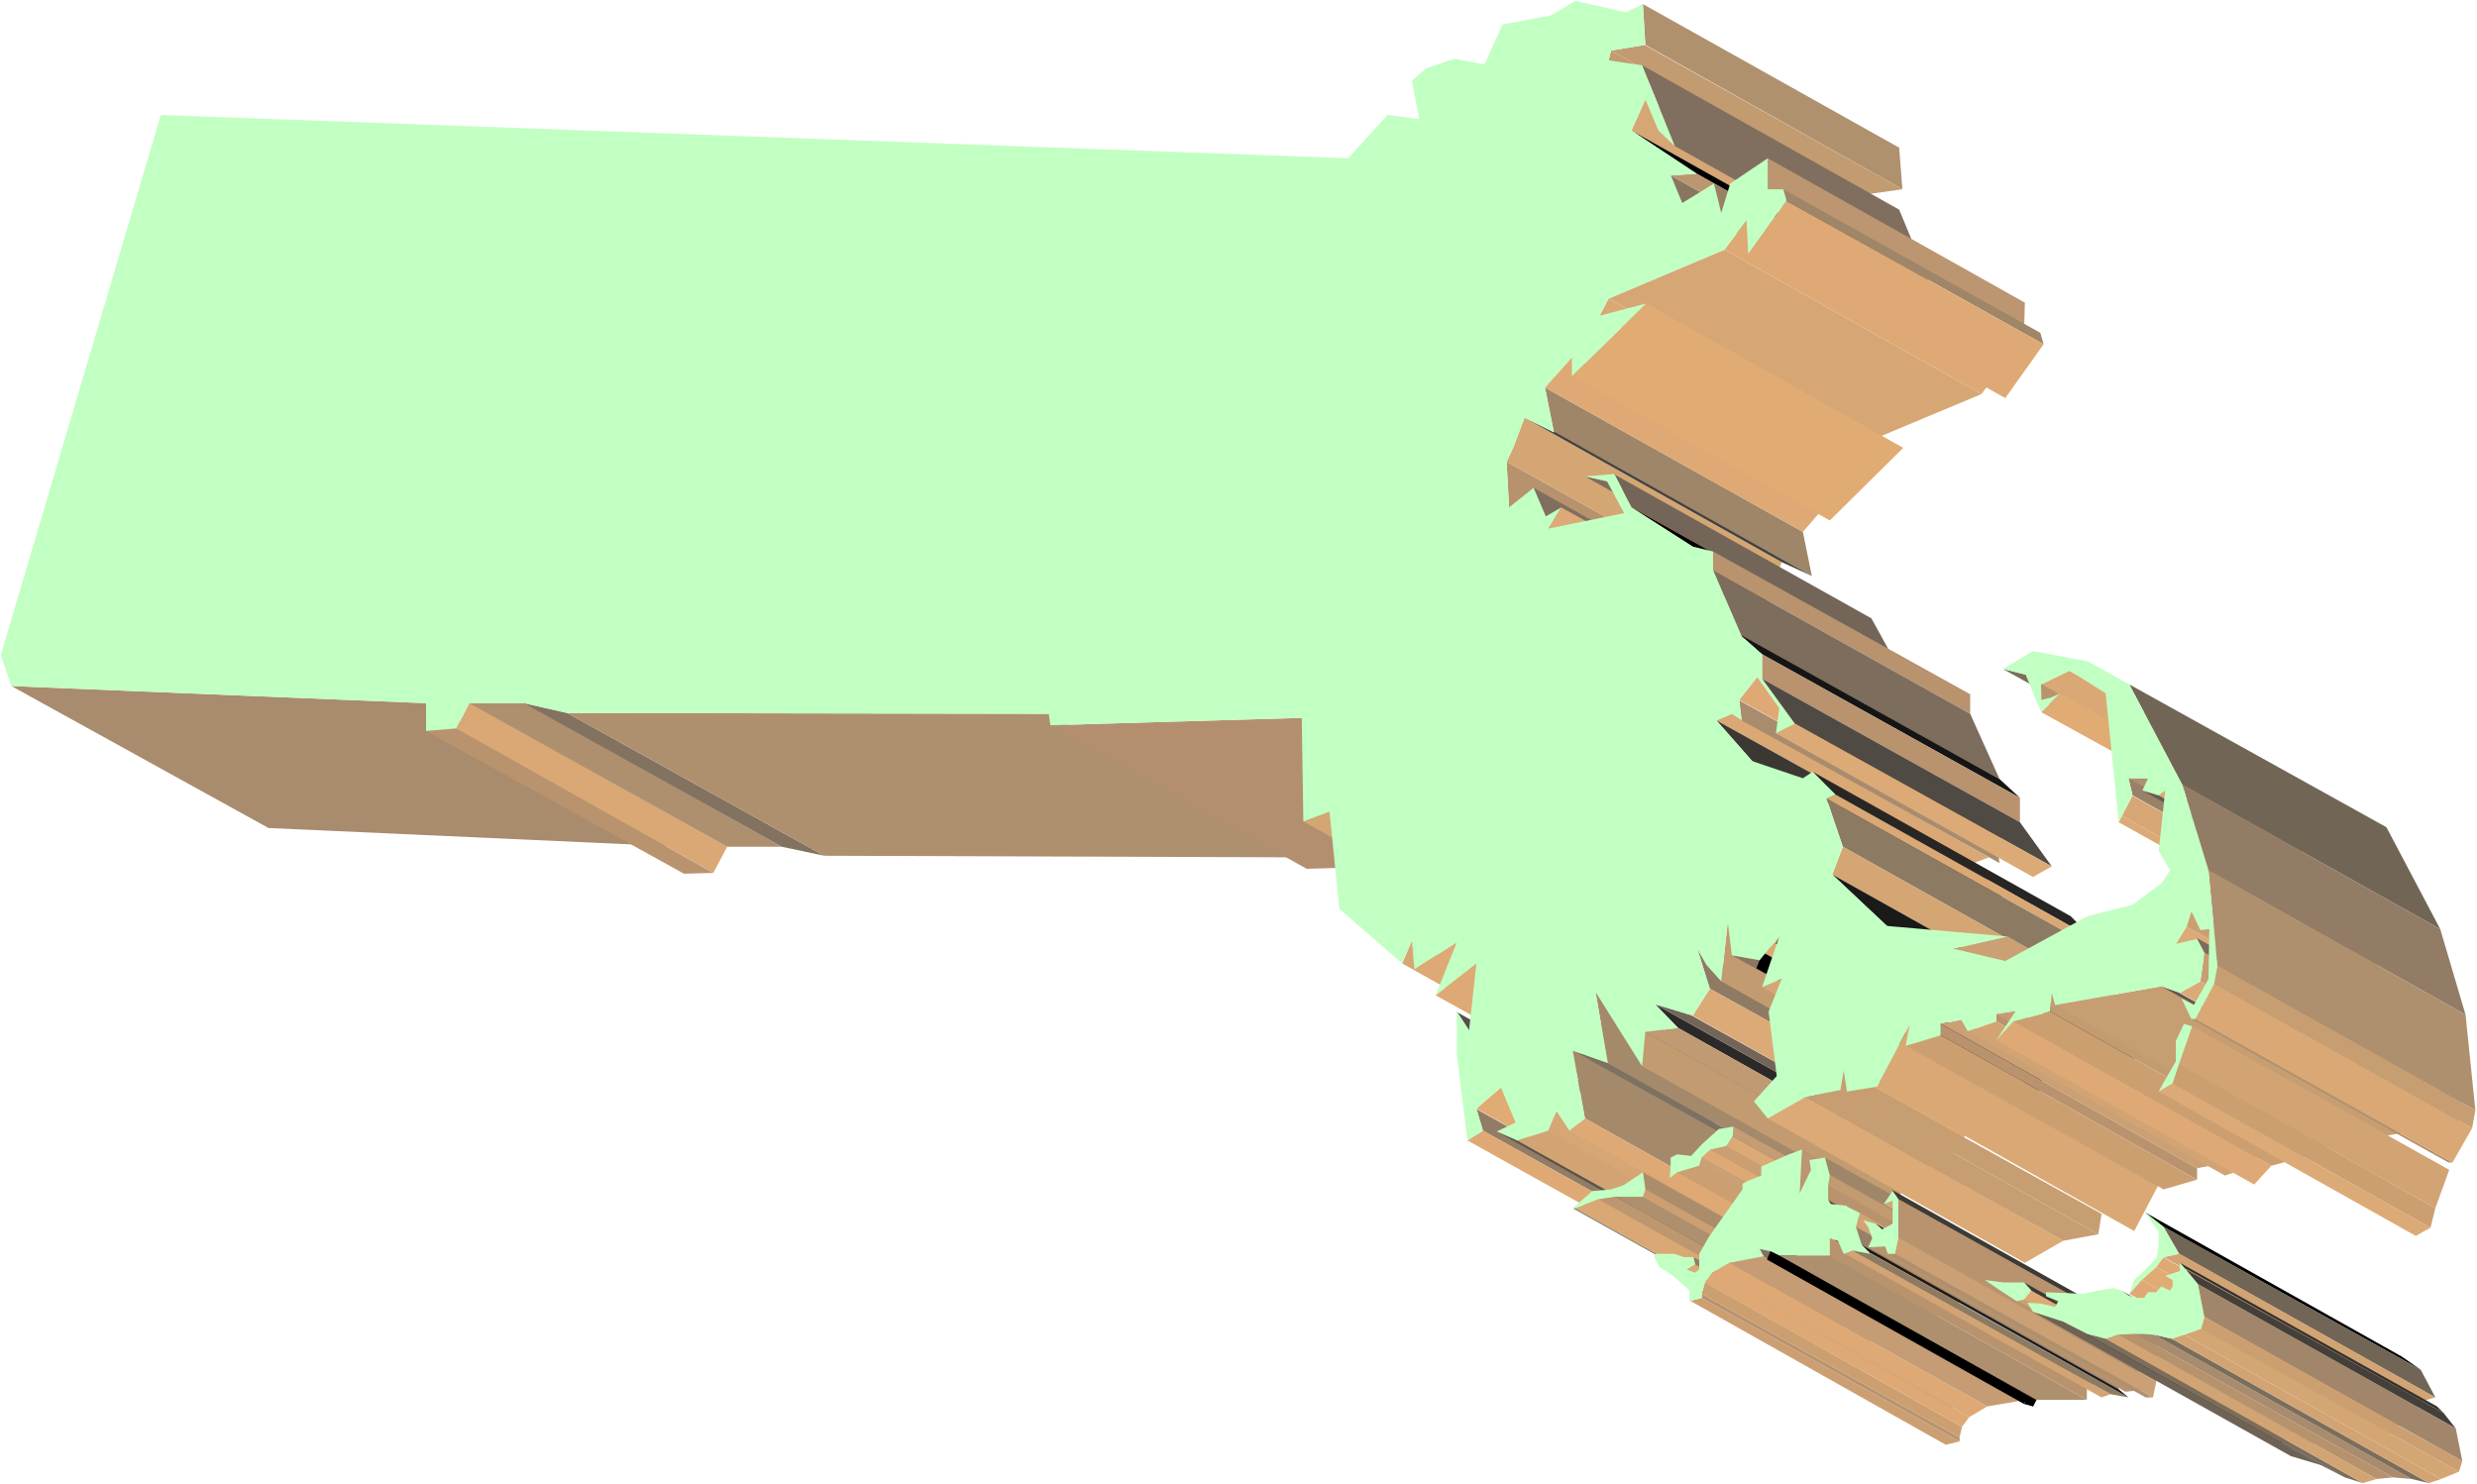 <svg xmlns="http://www.w3.org/2000/svg" fill-rule="evenodd" height="293.861" preserveAspectRatio="none" stroke-linecap="round" viewBox="0 0 3035 1819" width="490.455"><style>.brush1{fill:#a98b6d}.pen1{stroke:none}.brush2{fill:#b8936e}.brush3{fill:#d9a874}.brush4{fill:#ae906e}.brush7{fill:#d4a673}.brush8{fill:#d7a675}.brush9{fill:#dea974}.brush11{fill:#927c65}.brush12{fill:#433f3a}.brush13{fill:#cc9f72}.brush14{fill:#736658}.brush15{fill:#e1ab74}.brush16{fill:#b6926d}.brush18{fill:#806f5e}.brush19{fill:#d2a474}.brush20{fill:#9f8669}.brush22{fill:#dcaa76}.brush23{fill:#7d7162}.brush24{fill:#a4896b}.brush25{fill:#7d6d5d}.brush26{fill:#c29b71}.brush33{fill:#000}.brush34{fill:#bb9670}.brush35{fill:#cc9f71}.brush36{fill:#caa074}.brush38{fill:#998167}.brush39{fill:#c59c73}.brush40{fill:#3b3834}.brush45{fill:#504a44}.brush48{fill:#c79e72}.brush49{fill:#8d7a63}.brush51{fill:#1a1a19}.brush54{fill:#7b6d5b}.brush55{fill:#61584e}.brush59{fill:#716556}.brush62{fill:#c2ffc2}</style><path class="pen1 brush1" d="m522 861 316 177-509-23L14 841l508 21v-1z"/><path class="pen1 brush2" d="m559 893 315 177-36 1-316-175 37-3z"/><path class="pen1 brush3" d="m575 861 316 177-17 32-315-177 16-31v-1z"/><path class="pen1 brush4" d="m642 861 316 177h-67L575 862h67v-1z"/><path class="pen1" style="fill:#837260" d="m695 874 315 175-52-11-316-176 53 12z"/><path class="pen1 brush4" d="m1285 875 315 176-590-2-315-175 590 1z"/><path class="pen1" style="fill:#b38f70" d="m1595 880 316 176-310 9-314-176 308-9z"/><path class="pen1 brush7" d="m1629 995 316 177-33 11-315-176 32-12z"/><path class="pen1 brush8" d="m1730 1153 316 176-13 28-315-176 12-28z"/><path class="pen1 brush9" d="m1784 1155 316 176-52 34-315-177 52-33h-1z"/><path class="pen1" style="fill:#554f47" d="m1784 1240 316 177 15 22-315-176-15-23h-1z"/><path class="pen1 brush9" d="m1808 1181 316 176-49 39-316-176 50-39h-1z"/><path class="pen1 brush11" d="m1808 1359 316 176 9 27-316-176-8-27h-1z"/><path class="pen1 brush9" d="m1817 1386 316 176-19 12-316-176 19-12z"/><path class="pen1 brush12" d="m1819 1230 315 176-2-1-316-176 3 1z"/><path class="pen1 brush12" d="m1819 1230 315 176-2-1-316-176 3 1z"/><path class="pen1 brush13" d="m1821 1228 316 177-3 1-315-176 2-1v-1z"/><path class="pen1 brush13" d="m1821 1228 316 177-3 1-315-176 2-1v-1z"/><path class="pen1 brush14" d="m1821 1225 316 177 1 2-315-177-2-2z"/><path class="pen1 brush9" d="m1822 1227 316 177-1 1-316-176 2-2h-1z"/><path class="pen1 brush14" d="m1821 1225 316 177 1 2-315-177-2-2z"/><path class="pen1 brush9" d="m1822 1227 316 177-1 1-316-176 2-2h-1z"/><path class="pen1 brush15" d="m1839 1333 314 177-29 25-315-176 30-26z"/><path class="pen1 brush16" d="m1846 566 316 176 3 56-316-176-3-56z"/><path class="pen1 brush7" d="m1854 548 316 177-8 17-316-176 8-17v-1z"/><path class="pen1" style="fill:#5c544a" d="m1859 1398 316 176-26-10-315-177 25 11z"/><path class="pen1 brush7" d="m1868 512 315 177-13 36-316-176 14-37z"/><path class="pen1 brush18" d="m1879 598 316 176 15 36-316-177-15-35z"/><path class="pen1 brush19" d="m1897 1386 315 176-37 12-316-176 38-12z"/><path class="pen1 brush20" d="m1893 475 316 177 11 54-316-176-11-55z"/><path class="pen1" style="fill:#45413c" d="m1904 529 316 177-37-17-315-177 36 18v-1z"/><path class="pen1 brush8" d="m1907 1362 316 177-11 23-315-176 10-24z"/><path class="pen1 brush22" d="m1913 622 316 176-17 27-315-177 16-26z"/><path class="pen1 brush9" d="m1926 437 316 177-33 38-316-177 33-37v-1z"/><path class="pen1 brush23" d="m1930 1481 315 177h-2l-316-177h3z"/><path class="pen1 brush24" d="m1927 1288 316 176 15 84-316-177-15-83z"/><path class="pen1 brush9" d="m1942 1371 316 177-19 14-316-176 19-15z"/><path class="pen1 brush3" d="m1957 1470 316 176-28 12-315-177 28-11h-1z"/><path class="pen1 brush25" d="m1969 590 316 177-27-6-316-177 27 6z"/><path class="pen1 brush24" d="m1955 1216 315 175 16 89-316-177-15-87z"/><path class="pen1 brush23" d="m1970 1303 316 177-43-16-316-176 43 15z"/><path class="pen1 brush3" d="m1971 366 316 176-11 20-316-175 11-21z"/><path class="pen1 brush26" d="m1974 62 315 176-2 13-316-177 3-12z"/><path class="pen1" style="fill:#bd9770" d="m1980 1467 314 177-21 2-315-176 22-3z"/><path class="pen1 brush14" d="m1977 581 316 177 22 40-316-176-21-41h-1z"/><path class="pen1 brush4" d="m2013 1467 316 177h-35l-314-177h33z"/><path class="pen1 brush8" d="m2015 122 316 177-16 38-316-177 17-38h-1z"/><path class="pen1" style="fill:#ab8d6c" d="m2013 1437 316 177 2 21-315-177-3-21z"/><path class="pen1 brush13" d="m2015 1458 316 177-2 9-316-177 3-9h-1z"/><path class="pen1 brush26" d="m2015 1265 316 176-4 42-315-176 4-42h-1z"/><path class="pen1" style="fill:#b0916e" d="m2013 5 314 176 4 51-315-177-3-50z"/><path class="pen1 brush26" d="m2015 55 316 177-42 6-315-176 42-7h-1z"/><path class="pen1 brush8" d="m2113 306 315 177-141 59-316-176 142-60z"/><path class="pen1 brush18" d="m2012 80 315 177 41 99-316-177-40-99z"/><path class="pen1 brush9" d="m2054 1437 316 177-10 7-314-177 9-7h-1z"/><path class="pen1" style="fill:#2c2a29" d="m2028 1231 316 177 27 29-315-177-28-29z"/><path class="pen1" style="fill:#c09a72" d="m2056 1260 315 177-40 4-315-176 40-5z"/><path class="pen1" style="fill:#887661" d="m2047 215 316 177 14 34-316-177-14-34z"/><path class="pen1 brush14" d="m2073 1245 316 176-45-13-316-177 46 14h-1z"/><path class="pen1 brush33" d="m1999 622 316 176 74 48-315-176-75-48zm78 938 315 177-9-5-316-176 10 4z"/><path class="pen1 brush22" d="m2067 1555 316 177 9-5-315-177-10 6v-1z"/><path class="pen1 brush11" d="m2077 1550 315 177-2-9-315-177 2 9z"/><path class="pen1 brush33" d="m1999 160 316 177 79 53-315-177-80-53z"/><path class="pen1 brush34" d="m2079 213 315 177-31 2-316-177 32-2z"/><path class="pen1 brush35" d="m2082 1429 316 177-28 8-315-177 27-8z"/><path class="pen1 brush36" d="m2085 1419 316 176-3 11-316-177 3-10z"/><path class="pen1 brush13" d="m2070 1594 314 177 17-4-316-176-15 4v-1z"/><path class="pen1 brush2" d="m2085 1591 316 176v-5l-316-176v5z"/><path class="pen1 brush35" d="m2085 1586 316 176 3-13-315-177-4 14z"/><path class="pen1" style="fill:#8f7a64" d="m2080 1164 316 177 15 46-316-175-15-48z"/><path class="pen1 brush22" d="m2095 1212 316 175-22 34-315-176 21-33z"/><path class="pen1 brush9" d="m2096 1409 316 177-11 9-316-176 11-10zm-7 163 315 177 9-12-315-177-9 12z"/><path class="pen1 brush2" d="m2099 676 315 175v24l-315-176v-23z"/><path class="pen1 brush38" d="m2100 225 316 177 7 36-314-177-9-36z"/><path class="pen1 brush15" d="m2017 372 315 177-90 89-316-177 91-89z"/><path class="pen1 brush13" d="m2115 1405 315 177-18 4-316-177 19-4z"/><path class="pen1 brush26" d="m2116 1130 316 177-8 73-315-177 8-73h-1z"/><path class="pen1 brush9" d="m2097 1560 316 177 22-13-316-176-21 12h-1z"/><path class="pen1 brush3" d="m2122 875 315 176-19 7-315-175 19-8z"/><path class="pen1 brush22" d="m2123 1393 316 176-9 13-315-177 8-12z"/><path class="pen1 brush39" d="m2124 1381 316 177-1 11-316-176 1-12z"/><path class="pen1 brush25" d="m2099 699 315 176 36 80-316-175-35-81z"/><path class="pen1 brush1" d="m2130 858 316 175 4 25-316-175-3-25h-1z"/><path class="pen1 brush9" d="m2140 270 315 176-27 37-315-177 27-36z"/><path class="pen1 brush40" d="m2103 883 315 175 43 51-314-176-44-50z"/><path class="pen1 brush9" d="m2153 830 316 175-23 28-315-175 22-28z"/><path class="pen1" style="fill:#8a7763" d="m2156 1177 315 176-34-7-315-175 34 6z"/><path class="pen1" style="fill:#151515" d="m2134 779 316 176 25 23-316-176-25-22v-1z"/><path class="pen1 brush2" d="m2159 802 316 176v30l-316-176v-30z"/><path class="pen1 brush39" d="m2119 1548 316 176 41-7-315-177-42 8z"/><path class="pen1" style="fill:#7d7163" d="m2161 1540 315 177-5-9-315-177 5 9z"/><path class="pen1 brush34" d="m2166 194 315 177-1 37-314-176v-38z"/><path class="pen1 brush18" d="m2156 1531 315 177 14 3-315-177-14-3z"/><path class="pen1 brush9" d="m2180 1148 315 177-24 28-315-176 24-29z"/><path class="pen1 brush33" d="m2503 1331-3-15-315-177-9 18 315 176-3-15 15 13z"/><path class="pen1 brush33" d="m2467 1362 12-2 24-29-15-13-24 29 12-2-9 17z"/><path class="pen1 brush33" d="m2156 1177-4 10 315 175 9-17-315-177-5 9z"/><path class="pen1" style="fill:#524c44" d="m2169 1534 316 177 10 5-315-177-10-5h-1z"/><path class="pen1 brush33" d="m2489 1702-316-177-8 19 315 177 9-19z"/><path class="pen1 brush33" d="m2491 1724 8-17-10-5-9 19 11 3 9-17-9 17z"/><path class="pen1 brush33" d="m2180 1539-4 9 315 176 9-17-315-177-5 9z"/><path class="pen1 brush8" d="m2183 1200 316 176-25 10-315-176 24-10z"/><path class="pen1 brush20" d="m2185 232 315 176 4 14-315-176-4-14z"/><path class="pen1 brush9" d="m2188 246 316 176-47 66-315-177 47-65h-1z"/><path class="pen1 brush45" d="m2159 832 316 176 39 54-315-175-40-55z"/><path class="pen1 brush22" d="m2199 887 315 175-23 13-315-176 23-12z"/><path class="pen1 brush34" d="m2205 1463 315 177 3-54-315-177-3 54z"/><path class="pen1 brush22" d="m2212 1344 316 177-47 27-315-177 46-26v-1z"/><path class="pen1 brush2" d="m2240 1471 316 177v-18l-316-177v18z"/><path class="pen1 brush26" d="m2240 1453 316 177 1-13-315-176-2 12z"/><path class="pen1 brush20" d="m2242 1440 315 177-5-22-316-176 6 22v-1z"/><path class="pen1 brush4" d="m2180 1539 315 177h62l-315-177h-62z"/><path class="pen1 brush2" d="m2242 1539 315 177v-22l-315-176v21z"/><path class="pen1 brush45" d="m2243 1476 315 177-2-5-316-177 3 5z"/><path class="pen1" style="fill:#272624" d="m2221 946 316 177 28 28-316-177-28-28z"/><path class="pen1 brush3" d="m2249 974 316 177-12 4-315-176 11-5z"/><path class="pen1" style="fill:#5f574c" d="m2242 1517 315 177 10 4-315-177-10-3v-1z"/><path class="pen1 brush48" d="m2255 1336 316 177-43 8-316-176 43-9z"/><path class="pen1 brush49" d="m2238 979 315 176 21 60-316-177-20-59z"/><path class="pen1 brush7" d="m2258 1038 316 177-13 34-316-177 13-34z"/><path class="pen1 brush48" d="m2259 1312 316 176-4 25-316-177 4-24z"/><path class="pen1 brush19" d="m2259 1536 316 177 11-4-316-176-11 4v-1zm15-33 316 177 5-16-316-177-5 17v-1z"/><path class="pen1" style="fill:#978067" d="m2281 1526 315 177-6-23-316-176 7 22z"/><path class="pen1 brush49" d="m2270 1533 316 176 22 4-316-176-22-4z"/><path class="pen1 brush51" d="m2292 1536 316 177-12-10-315-177 11 11v-1z"/><path class="pen1" style="fill:#242322" d="m2298 1500 316 175 7 8-315-176-8-7z"/><path class="pen1 brush16" d="m2310 1528 315 176-21 2-315-177 21-1z"/><path class="pen1 brush51" d="m2245 1072 316 177 67 61-316-175-67-63z"/><path class="pen1 brush7" d="m2319 1472 315 177-11 4-315-177 11-4z"/><path class="pen1 brush4" d="m2322 1536 316 177h-9l-316-176h9v-1z"/><path class="pen1" style="fill:#3e3b37" d="m2319 1459 315 177 8 10-316-176-7-10v-1z"/><path class="pen1 brush2" d="m2326 1470 316 176v48l-316-176v-48z"/><path class="pen1 brush36" d="m2326 1517 316 177-4 19-316-176 4-19v-1z"/><path class="pen1 brush3" d="m2340 1256 315 177-40 76-315-177 40-76z"/><path class="pen1 brush2" d="m2378 1255 314 177v14l-314-177v-14z"/><path class="pen1 brush35" d="m2378 1269 314 177-41 12-316-176 43-13z"/><path class="pen1 brush36" d="m2403 1250 316 177-27 5-314-177 25-5z"/><path class="pen1 brush2" d="m2446 1242 316 177v10l-316-177v-10z"/><path class="pen1 brush19" d="m2446 1252 316 177-36 12-315-177 35-12z"/><path class="pen1 brush36" d="m2460 1148 314 177-64 13-316-175 66-15z"/><path class="pen1 brush39" d="m2470 1239 316 176-24 4-316-176 24-4z"/><path class="pen1 brush9" d="m2467 1252 316 177-21 23-316-177 21-23z"/><path class="pen1 brush36" d="m2471 1594 315 177 10-2-316-176-9 2v-1z"/><path class="pen1 brush54" d="m2482 827 316 176-29-8-315-175 28 7z"/><path class="pen1 brush9" d="m2480 1593 316 176 9-11-316-176-9 11z"/><path class="pen1 brush40" d="m2489 1582 316 176-9-9-316-177 9 10z"/><path class="pen1 brush2" d="m2501 839 316 175v19l-316-175v-19z"/><path class="pen1 brush35" d="m2512 1240 315 177-44 12-316-177 45-12z"/><path class="pen1 brush26" d="m2514 1217 316 177-3 23-315-177 2-23z"/><path class="pen1 brush55" d="m2507 1589 315 177 15 5-315-176-15-6z"/><path class="pen1 brush3" d="m2535 822 316 176-34 16-316-175 35-17h-1z"/><path class="pen1" style="fill:#6e6255" d="m2491 1608 316 177 37 11-316-176-37-12z"/><path class="pen1 brush15" d="m2524 850 316 175-23 22-316-174 23-23z"/><path class="pen1" style="fill:#393633" d="m2528 1620 316 176 29 15-316-176-29-15z"/><path class="pen1 brush54" d="m2557 1635 316 176 22 7-315-177-23-6z"/><path class="pen1 brush19" d="m2580 1641 315 177 17-5-316-177-16 5z"/><path class="pen1 brush22" d="m2600 1000 316 177-4 7-316-176 4-8z"/><path class="pen1 brush33" d="m2608 1588 315 176-10-6-314-176 9 6z"/><path class="pen1 brush38" d="m2608 953 315 177 5 22-315-177-5-21v-1z"/><path class="pen1 brush8" d="m2612 975 316 177-12 25-316-177 13-25h-1z"/><path class="pen1 brush16" d="m2596 1636 316 177 20-2-316-176-20 1z"/><path class="pen1 brush9" d="m2624 1569 316 177-16 16-315-176 15-17z"/><path class="pen1 brush4" d="m2631 953 316 177h-24l-315-176h24l-1-1z"/><path class="pen1 brush1" d="m2616 1635 316 176 23 2-316-177-23-1z"/><path class="pen1 brush15" d="m2642 1553 315 177-17 16-316-177 18-16z"/><path class="pen1" style="fill:#645a4f" d="m2645 975 315 177-19-7-316-176 20 6z"/><path class="pen1 brush48" d="m2648 1208 315 177-130 24-315-177 130-23v-1z"/><path class="pen1 brush9" d="m2650 1541 316 177-9 12-315-177 9-12h-1z"/><path class="pen1 brush33" d="m2628 1486 315 177 23 16-315-175-23-18z"/><path class="pen1 brush9" d="m2653 969 316 176-9 7-315-177 8-6z"/><path class="pen1 brush54" d="m2639 1636 316 177 21 5-315-177-22-5z"/><path class="pen1 brush22" d="m2645 1338 315 177 18-10-316-177-17 10z"/><path class="pen1 brush59" d="m2650 1503 316 176 18 34-314-176-19-33-1-1z"/><path class="pen1 brush19" d="m2669 1536 315 177-18 5-315-177 19-4-1-1z"/><path class="pen1 brush35" d="m2662 1328 316 177 6-24-314-177-8 24z"/><path class="pen1 brush55" d="m2670 1217 316 176-23-8-315-176 23 8h-1z"/><path class="pen1 brush59" d="m2609 839 315 175 66 125-316-177-65-123z"/><path class="pen1 brush19" d="m2661 1641 315 177 15-5-315-177-15 5z"/><path class="pen1" style="fill:#33312e" d="m2678 1555 316 177-8-8-315-176 7 8v-1z"/><path class="pen1 brush22" d="m2679 1136 316 177-14 20-315-176 13-21z"/><path class="pen1 brush13" d="m2685 1117 315 177-5 19-316-177 6-19z"/><path class="pen1 brush19" d="m2669 1304 315 177 17-47-315-176-16 46h-1z"/><path class="pen1 brush4" d="m2689 1249 316 176h-5l-315-176h5-1z"/><path class="pen1 brush12" d="m2693 1574 316 177-15-19-316-176 15 18z"/><path class="pen1 brush22" d="m2696 1203 316 177-26 13-315-176 25-14z"/><path class="pen1 brush7" d="m2676 1636 315 177 22-9-316-175-21 7z"/><path class="pen1 brush54" d="m2692 1150 316 177 9 18-316-177-9-17v-1z"/><path class="pen1 brush48" d="m2701 1168 316 177-5 35-316-177 5-35z"/><path class="pen1 brush35" d="m2697 1629 316 175 4-13-316-176-4 14z"/><path class="pen1" style="fill:#a1866b" d="m2701 1614 316 177-8-40-316-177 8 41v-1z"/><path class="pen1 brush11" d="m2674 962 316 177 31 105-315-177-32-105z"/><path class="pen1 brush48" d="m2707 1139 316 177-11 1-316-177 11-1z"/><path class="pen1 brush3" d="m2713 1206 316 177-24 42-315-176 23-43z"/><path class="pen1 brush4" d="m2706 1067 315 177 12 117-316-177-11-117z"/><path class="pen1 brush48" d="m2717 1184 316 177-4 22-316-177 4-22z"/><path class="pen1 brush62" d="M1816 1228v-3l3-1 2 1 2 2-2 2-2 1-3-1v-1zm503 272v-28l-11 4 11-16 7 10v48l-4 19h-9l-3-9-21 1 5-11-5-14-6-8 15 4 8 7 13-7zm357-245-10 21v25l-15 26-6 11 17-10 8-24 16-46-10-3zm-26 248 20 34-19 4-9 12-18 16-15 17 6-17 17-16 11-12 2-16v-15l-17-24 23 18-1-1z"/><path class="pen1 brush62" d="m2507 1589 15 6-4 7-17-4-17-1 7 11 37 12 29 15 23 6 16-5 20-1 23 1 22 5 15-5 21-7 4-14-8-41-15-18-7-8v10l-18 6 9 5v8l-3 5-11-5-6 7h-10l-5 7h-8l-11-3-9-6-9-3-19 3-19 4-45-2v5zm-56-7 20 13 9-2 9-11-9-10h-26l-22-3 19 13zm-188-104-20-2-3-5v-18l2-12-6-22-19 3 2 12-14 29 3-54-16 6-34 15v11l-15 6-8 4v7l-41 58-12 21v19l-5 4-10-4 10-6-2-9h-12l-11-4h-24l-1 4 6 12 17 11 20 18v13l15-4v-5l4-14 9-12 21-12 42-8-5-9 14 3 10 5h62v-21l10 3 7 16 11-4 22 4-11-11-7-22 5-17-16-8v-1zm-250-41 3 21-3 9h-33l-22 3-28 11h-3l24-21 23-2 15-5 24-16zm111-56-1 12-8 12-19 4-11 10-3 10-27 8-9 7 1-16v-9l8-4 17 2 14-15 20-18 18-3zm56-233-24 29-34-6-5-41-8 73-18-20-11-19 15 48-21 33-46-14 28 29-40 5-4 42-57-91 15 87-43-15 15 83-19 15-16-24-10 24-38 12-25-11 23-11-18-43-30 26 8 27-19 12-13-106v-52l15 23 9-82-50 39 26-65-52 33-3-35-12 28-77-67-12-119-32 12-2-127-308 9-2-14-590-1-53-12h-67l-16 31-37 3v-34L14 841 1 803l196-662 1455 53 48-53 39 5-9-47 17-15 35-12 37 7 22-49 59-11 30-18 62 14 21-10 3 50-42 7-3 12 41 6 40 99-20-19-16-38-17 38 80 53-32 2 14 34 39-24 9 36 11-36 46-31v38h19l4 14-47 65-2-41-27 36-142 60-11 21 57-15-91 89v-23l-33 37 11 55-36-18-14 37-8 17 3 56 30-24 15 35 19-11-16 26 93-19-21-39-27-6 36-3 21 41 75 48 25 6v23l35 81 25 22v30l40 55-23 12 4-31-27-38-22 28 3 25-12-8-19 8 44 50 62 21 12-8 28 28-11 5 20 59-13 34 67 63 148 13-66 15 63 15 101-55 55-14 36-27 10-15-14-24 8-74-8 6-20-6 7-15h-24l5 21-13 25-4 8-16-158-44-28-35 17v19l12-3 11-5-23 23-19-46-28-7 37-22 68 13 50 28 65 123 32 105 11 117-4 22-23 43h-5l-12-25 15 8 18-32 1-61-11 1-11-23-6 19-13 21 26-6 9 17-5 35-25 14-23-8-130 23-4-15-2 23-45 12-21 23 24-36-24 4v9l-35 12-8-14-25 5v14l-43 13 5-26-40 76-37 6-4-26-4 24-43 9-46 26-17-21 28-31-10-79 16-40-24 10 21-62z"/><path class="pen1 brush62" d="M1816 1228v-3l3-1 2 1 2 2-2 2-2 1-3-1v-1z"/></svg>
